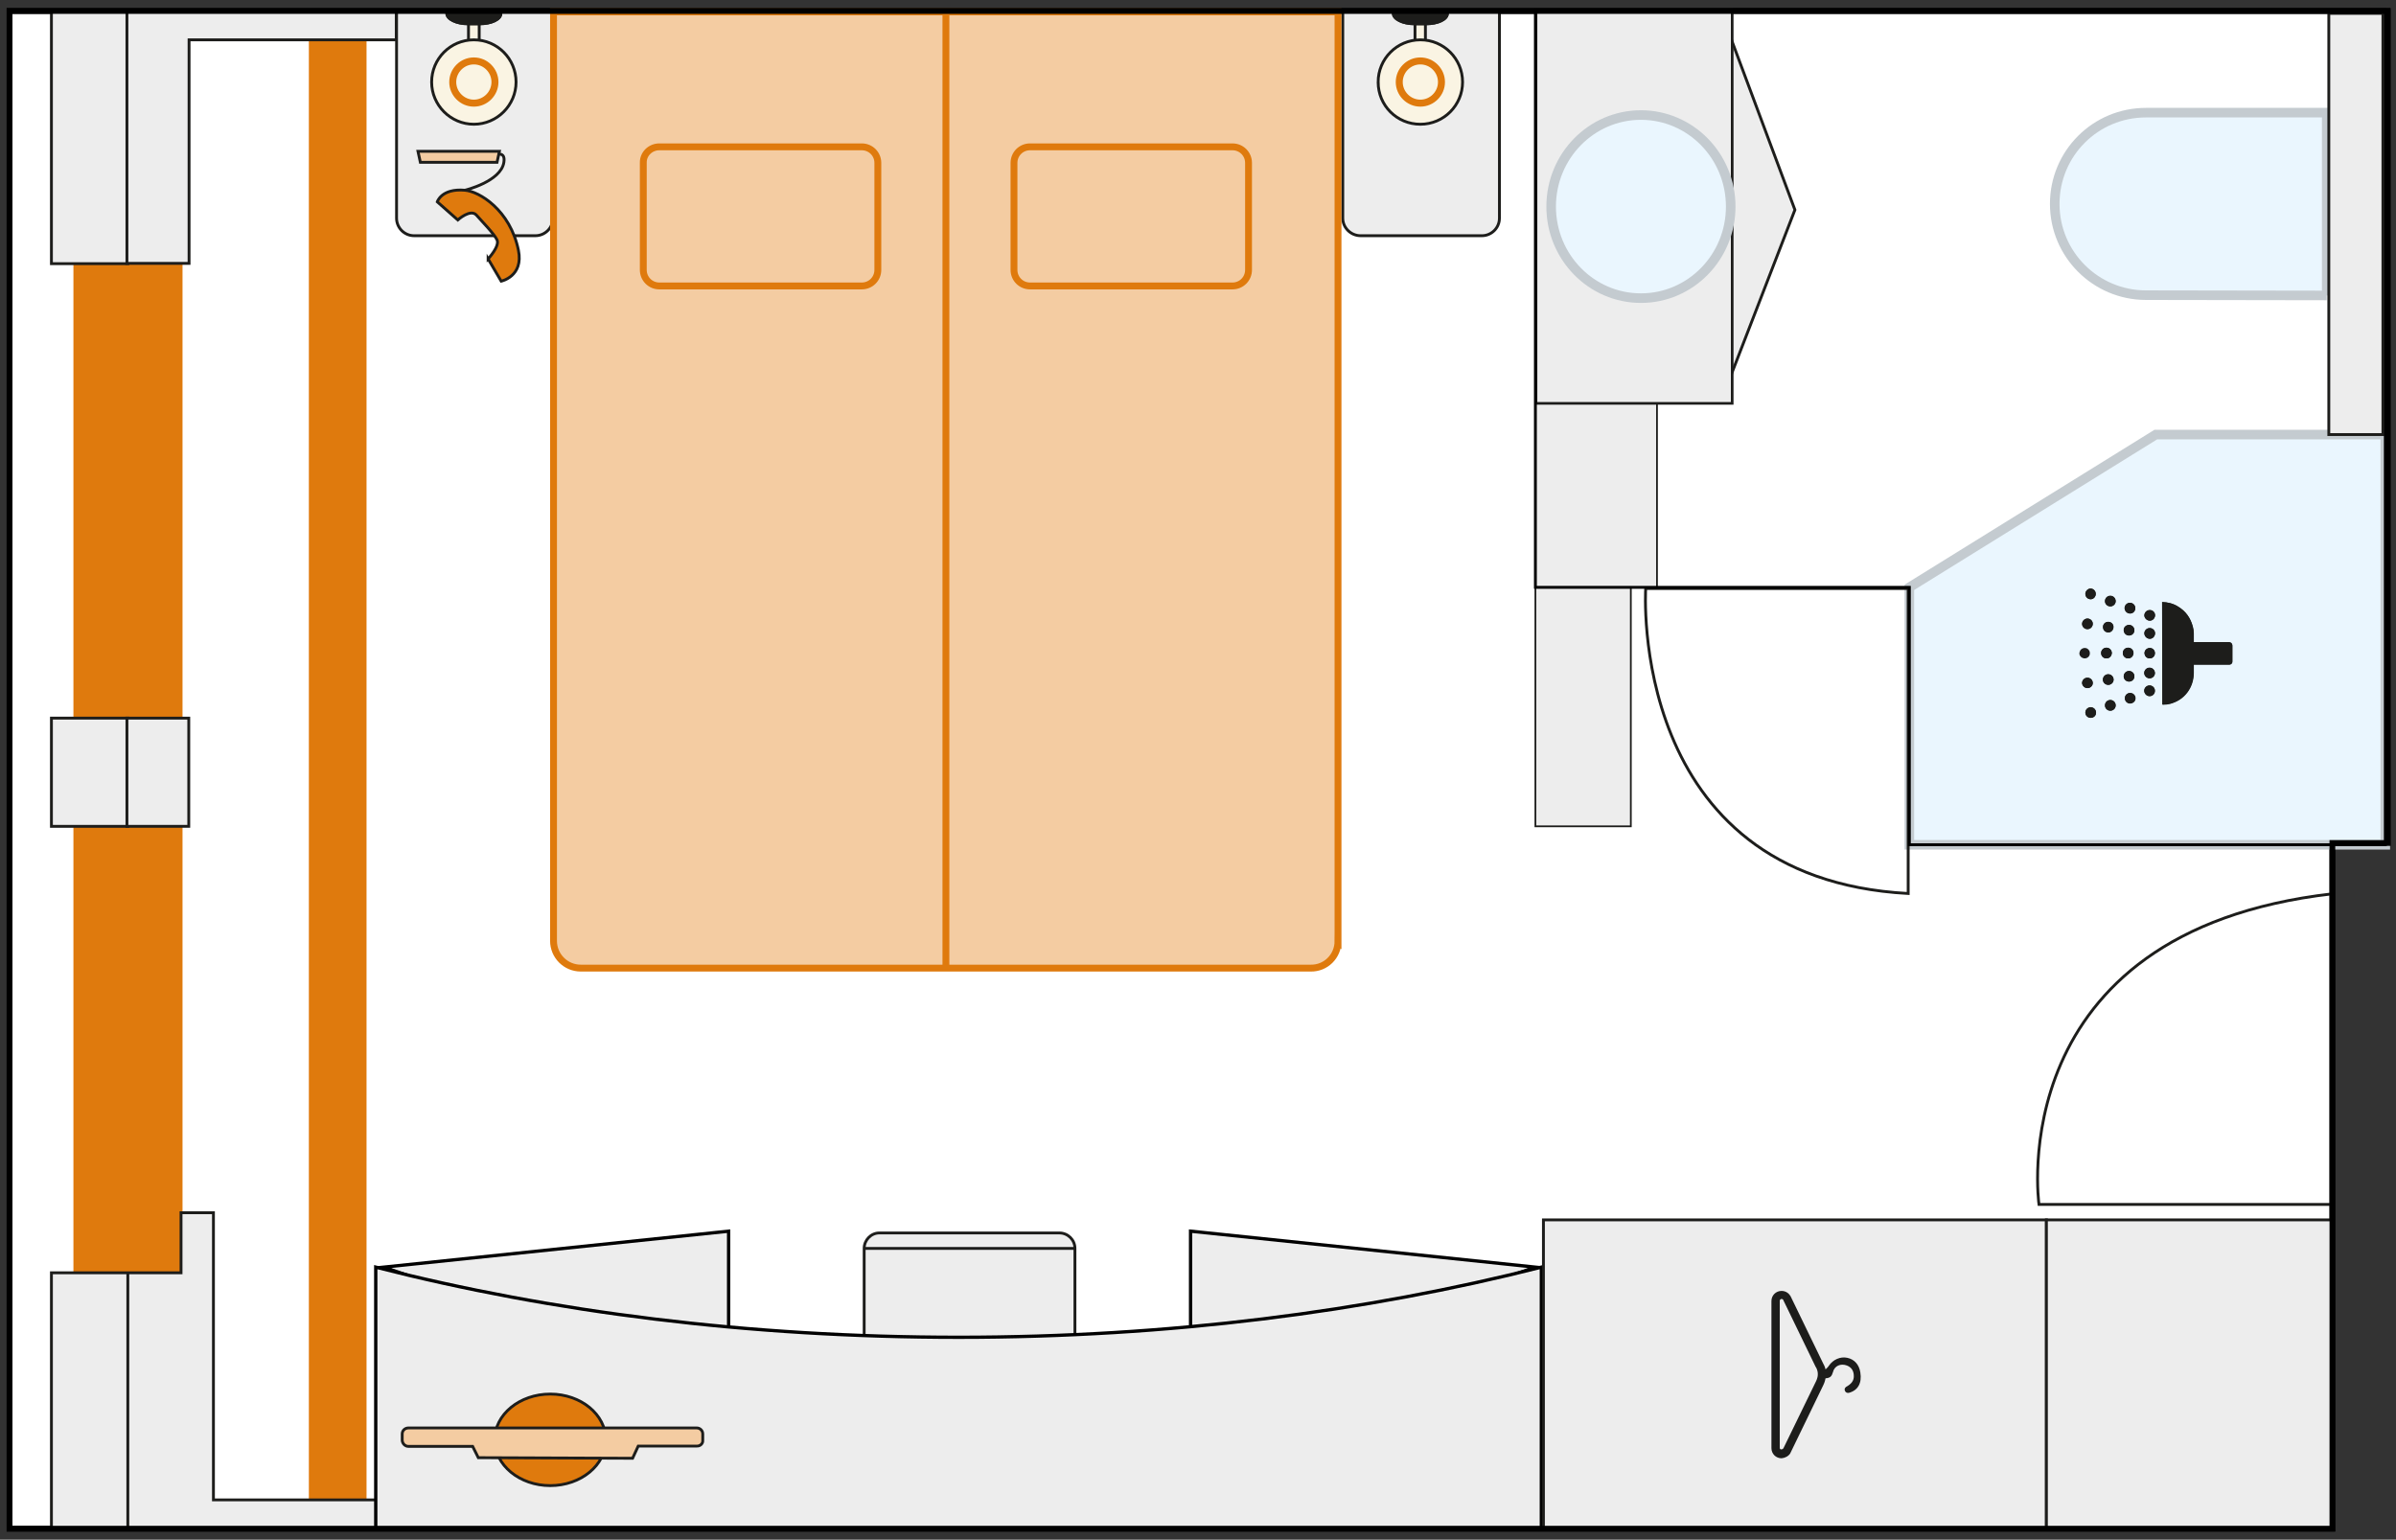 <?xml version="1.0" encoding="UTF-8"?>
<svg xmlns="http://www.w3.org/2000/svg" xml:space="preserve" id="a" x="0" y="0" style="enable-background:new 0 0 806 518" version="1.1" viewBox="0 0 806 518">
  <rect x="0" y="0" width="806" height="518" fill="#333333" stroke="none"/>
  <style>.st1{fill-rule:evenodd;clip-rule:evenodd;fill:#eaf6fe;stroke:#c4cbd0;stroke-width:3.22;stroke-miterlimit:10}.st2{fill:#df7a0d}.st3{fill:#ededed}.st3,.st4,.st5{stroke:#1d1d1b;stroke-width:.96;stroke-miterlimit:3.86}.st4{fill-rule:evenodd;clip-rule:evenodd;fill:#ededed}.st5{fill:none}.st6{fill:#ededed;stroke:#000;stroke-width:1.11;stroke-miterlimit:10}.st8,.st9{stroke:#1d1d1b;stroke-miterlimit:3.86}.st8{fill-rule:evenodd;clip-rule:evenodd;fill:#f4cca2;stroke-width:.96}.st9{fill:#ededed;stroke-width:.59}.st10{fill:#1d1d1b}.st13,.st14{fill:#faf4e3;stroke:#1d1d1b;stroke-width:.96;stroke-miterlimit:3.86}.st14{fill-rule:evenodd;clip-rule:evenodd;fill:#1d1d1b}.st15,.st16{fill:none;stroke:#df7a0d;stroke-width:2.35}.st16{fill:#f4cca2;stroke-width:2.31;stroke-miterlimit:3.86}</style>
  <path d="M784.6 283.6h18.6V3.7H3.2v510.6h781.4z" style="fill:#fff;stroke:#000;stroke-width:1.93;stroke-miterlimit:10"></path>
  <path d="M802.4 146.2h-77.2l-82.9 51.4v86.6h160.1z" class="st1"></path>
  <path d="M103.9 13.4h19.4v494.5h-19.4zM24.7 3.7h36.7v424.5H24.7z" class="st2"></path>
  <path d="M17.3 3.7H43v85H17.3z" class="st3"></path>
  <path d="M63.6 13.4h69.7V3.7H42.7v84.9h20.9zM17.3 428.2H43v86.1H17.3zM133.3 504.6H71.8V408H60.9v20.2H43v86.1h90.3zM17.3 241.6H43V278H17.3z" class="st3"></path>
  <path d="M42.7 241.6h20.8V278H42.7z" class="st3"></path>
  <path d="M290.7 451v-31c0-2.8 2.3-5.2 5.1-5.2h60.6c2.8 0 5.2 2.3 5.2 5.2v31h-70.9z" class="st4"></path>
  <path d="M290.6 420h70.9" class="st5"></path>
  <path d="m516.5 426.3-116-12.1v52.4zM129.1 426.3l116-12.1v52.4z" class="st6"></path>
  <path d="M518.5 426.3c-59 15-125.5 23.6-196 23.6s-137.1-8.5-196.1-23.6v88h392.1v-88z" class="st6"></path>
  <ellipse cx="185.1" cy="484.4" rx="18.7" ry="15.4" style="fill:#df7a0d;stroke:#1d1d1b;stroke-width:.96;stroke-miterlimit:3.86"></ellipse>
  <path d="M234.5 486.5h-19.8l-1.9 4.1-51.9-.2-1.9-3.8h-21.6c-1.1 0-2-.9-2.1-2v-2.2c0-1.1.9-2 2.1-2h97c1.1 0 2 .9 2 2v2.2c.1 1-.8 1.9-1.9 1.9z" class="st8"></path>
  <path d="M516.5 134.9h40.9v62.7h-40.9z" class="st9"></path>
  <path d="M516.5 197.6h32.1V278h-32.1z" class="st9"></path>
  <path d="m782.7 99.4-60.8-.1c-16.9 0-30.7-13.7-30.7-30.7s13.7-30.7 30.7-30.7h60.8v61.5z" class="st1"></path>
  <path d="M783.4 4.5h18.2v141.7h-18.2zM519.2 410.4h169.2v103.9H519.2z" class="st3"></path>
  <path d="M688.4 410.4h96.2v103.9h-96.2z" class="st3"></path>
  <path d="M685.9 405.2s-13.1-91.7 98.7-104.5v104.5h-98.7zM553.6 198s-6.3 97.5 88.3 102.6V198h-88.3z" class="st5"></path>
  <path id="b" d="m602.2 489 11.1-22.9c.1-.2.6-1.2.8-2.4 1.6-.1 2.1-.7 2.5-2.1.5-2.1 2.6-3 4.7-2.2 1.5.6 2.2 1.7 2.3 3.2.2 2-1 3.1-2.6 4 0 0-.1 0-.1.1-.8.6-.2 2 .8 1.9h.2c3.1-.8 4.5-3.3 3.9-6.9-.4-2.6-2-4.4-4.4-4.9-2.3-.5-4.8.6-6.2 2.7-.3.5-.7.8-1.1 1.2-.2-1-.7-1.8-.8-2l-11-22.7-.1-.1c-.6-1-1.7-1.6-2.9-1.6-1.9 0-3.4 1.5-3.4 3.4v49.5c0 1.9 1.5 3.4 3.4 3.4 1.2-.1 2.3-.7 2.9-1.6zm-3.5-1.9v-49.5c0-.3.3-.6.6-.6.2 0 .4.1.5.2l11 22.7.1.1s.6 1 .6 2.2v.2c0 1.2-.6 2.3-.6 2.3L600 487.1l-.2.3c-.1.1-.3.2-.5.2-.3.1-.6-.1-.6-.5z" class="st10"></path>
  <path d="m580 132.2 23.8-61.6L580 6.8z" class="st3"></path>
  <path d="M516.7 3.3h66v132.4h-66z" style="fill:#ededed;stroke:#1d1d1b;stroke-width:.89;stroke-miterlimit:3.86"></path>
  <ellipse cx="552" cy="69.5" rx="30.2" ry="30.8" style="fill:#eaf6fe;stroke:#c4cbd0;stroke-width:3.22;stroke-miterlimit:10"></ellipse>
  <path d="M186 3.7v69.7c0 3.3-2.7 5.9-5.9 5.9h-40.8c-3.3 0-5.9-2.7-5.9-5.9V3.7H186z" class="st4"></path>
  <path d="M157.6 4.5h3.6v23.1h-3.6z" class="st13"></path>
  <path d="M168.5 4.5c0 2-3.2 3.5-7.1 3.5h-4c-3.9 0-7.1-1.6-7.1-3.5h18.2z" class="st5"></path>
  <path d="M168.5 4.5c0 2-3.2 3.5-7.1 3.5h-4c-3.9 0-7.1-1.6-7.1-3.5h18.2z" class="st14"></path>
  <path d="M145.2 27.6c0-7.8 6.3-14.2 14.2-14.2s14.2 6.4 14.2 14.2c0 7.8-6.4 14.2-14.2 14.2s-14.2-6.4-14.2-14.2z" class="st13"></path>
  <path d="M152.3 27.6c0-3.9 3.2-7.1 7.1-7.1s7.1 3.2 7.1 7.1c0 3.9-3.2 7.1-7.1 7.1s-7.1-3.2-7.1-7.1z" class="st15"></path>
  <path d="M504.4 3.7v69.7c0 3.3-2.7 5.9-5.9 5.9h-40.8c-3.3 0-6-2.7-6-5.9V3.7h52.7z" class="st4"></path>
  <path d="M476 4.5h3.5v23.1H476z" class="st13"></path>
  <path d="M486.9 4.5c0 2-3.2 3.5-7.1 3.5h-4c-3.9 0-7.1-1.6-7.1-3.5h18.2z" class="st5"></path>
  <path d="M486.9 4.5c0 2-3.2 3.5-7.1 3.5h-4c-3.9 0-7.1-1.6-7.1-3.5h18.2z" class="st14"></path>
  <path d="M463.6 27.6c0-7.8 6.3-14.2 14.2-14.2S492 19.8 492 27.6c0 7.8-6.3 14.2-14.2 14.2s-14.2-6.3-14.2-14.2z" class="st13"></path>
  <path d="M470.7 27.6c0-3.9 3.2-7.1 7.1-7.1s7.1 3.2 7.1 7.1c0 3.9-3.2 7.1-7.1 7.1s-7.1-3.2-7.1-7.1z" class="st15"></path>
  <path d="M450.1 316.6V4H186.2v312.5c0 5.1 4.1 9.2 9.2 9.2h245.5c5.1.1 9.2-4 9.2-9.1z" class="st16"></path>
  <path d="M221.8 49.4h68.1c3 0 5.4 2.4 5.4 5.4v36c0 3-2.4 5.4-5.4 5.4h-68.1c-3 0-5.4-2.4-5.4-5.4v-36c-.1-3 2.4-5.4 5.4-5.4zM346.5 49.4h68.1c3 0 5.4 2.4 5.4 5.4v36c0 3-2.4 5.4-5.4 5.4h-68.1c-3 0-5.4-2.4-5.4-5.4v-36c0-3 2.4-5.4 5.4-5.4z" class="st16"></path>
  <path d="M318.2 325.8V3.7" style="fill:none;stroke:#df7a0d;stroke-width:2.31;stroke-miterlimit:3.86"></path>
  <path d="m164.2 87.1 4.4 7.5s7.6-1.6 5.8-10.4c-2.8-13.6-13.2-19.8-18-20.2-7.9-.7-9.3 3.9-9.3 3.9L154 74s4.3-3.9 6.3-1.6 5.9 6.2 6.9 8.3c1 2.1-3 6.4-3 6.4z" style="fill-rule:evenodd;clip-rule:evenodd;fill:#df7a0d;stroke:#1d1d1b;stroke-width:.96;stroke-miterlimit:3.86"></path>
  <path d="M140.6 50.9H168l-.8 3.7h-25.8z" class="st8"></path>
  <path d="M156.4 64s12.1-2.9 13.1-9.4c.5-3.3-1.8-2.7-1.8-2.7" class="st5"></path>
  <path d="M784.6 283.6h18.6V3.7H3.2v510.6h781.4z" style="fill:none;stroke:#000;stroke-width:1.93;stroke-miterlimit:10"></path>
  <path d="M642.3 197.6v86.6h160.1V3.3H516.5v194.3z" style="fill:none;stroke:#000;stroke-width:.96;stroke-miterlimit:10"></path>
  <path d="M727.4 237h.1c.8 0 1.7-.1 2.5-.3 2.4-.6 4.3-1.9 5.8-3.9 1.4-1.9 2.1-4.2 2.1-6.5v-2.7h12c.5 0 1-.4 1-1V217c0-.5-.4-1-1-1h-12v-3c0-.8-.1-1.5-.3-2.2-.7-2.9-2.4-5.2-5-6.8-1.6-1-3.4-1.4-5.3-1.5l.1 34.5zm-18.8-15.5c1 0 1.8-.8 1.8-1.8s-.8-1.8-1.8-1.8-1.8.8-1.8 1.8c0 1.1.8 1.8 1.8 1.8zm.6-12.3c-1 0-1.8.8-1.8 1.8s.8 1.8 1.8 1.8 1.7-.8 1.7-1.8c.1-1-.7-1.8-1.7-1.8zm7.4-2.8c1 0 1.7-.8 1.7-1.8s-.8-1.8-1.8-1.8-1.8.8-1.8 1.8c.1 1 .9 1.8 1.9 1.8zm-.7 15.1c1 0 1.8-.8 1.8-1.8s-.8-1.8-1.8-1.8-1.8.8-1.8 1.8.8 1.8 1.8 1.8zm.3-7.7c1 0 1.8-.8 1.8-1.8s-.8-1.8-1.8-1.8-1.8.8-1.8 1.7c0 1.1.8 1.9 1.8 1.9zm-6.3 25.3c1 0 1.8-.8 1.8-1.8s-.8-1.8-1.8-1.8-1.8.8-1.8 1.8.8 1.8 1.8 1.8zm-7.7-31c-1 0-1.8.8-1.8 1.7 0 1 .8 1.8 1.8 1.8s1.8-.8 1.8-1.8c0-.9-.8-1.7-1.8-1.7zm20.9 26.1c1 0 1.8-.8 1.8-1.8s-.8-1.8-1.8-1.8-1.8.8-1.8 1.8c.1 1 .9 1.8 1.8 1.8zm-13.9-3.8c1 0 1.8-.8 1.8-1.7 0-1-.8-1.8-1.8-1.8s-1.8.8-1.8 1.8c0 .9.8 1.7 1.8 1.7zm-7 1.1c1 0 1.8-.8 1.8-1.7 0-1-.8-1.8-1.8-1.8s-1.8.8-1.8 1.8c.1.9.9 1.7 1.8 1.7zm20.9-3.3c1 0 1.8-.8 1.8-1.7 0-1-.8-1.8-1.8-1.8s-1.8.8-1.8 1.8c.1.9.9 1.7 1.8 1.7zm-6.9 1.1c1 0 1.8-.8 1.8-1.8s-.8-1.8-1.8-1.8-1.8.8-1.8 1.8.8 1.8 1.8 1.8zm-12.9 12.2c1 0 1.8-.8 1.8-1.8s-.8-1.8-1.8-1.8-1.8.8-1.8 1.8.8 1.8 1.8 1.8zm11.5-6.6c0 1 .8 1.8 1.7 1.8 1 0 1.8-.8 1.8-1.7 0-1-.8-1.8-1.8-1.8s-1.7.7-1.7 1.7zm8.4-20c1 0 1.7-.8 1.7-1.8s-.8-1.8-1.8-1.8-1.8.8-1.8 1.8c.1 1 .9 1.8 1.9 1.8zm-21.7-15.1c0 1 .8 1.8 1.8 1.8.9 0 1.7-.8 1.7-1.8s-.8-1.8-1.8-1.8c-.9 0-1.7.9-1.7 1.8zm8.4 4.2c1 0 1.8-.8 1.8-1.7 0-1-.8-1.8-1.8-1.8s-1.8.8-1.8 1.8c0 .9.8 1.7 1.8 1.7zm13.3 4.8c1 0 1.7-.8 1.7-1.7 0-1-.8-1.8-1.8-1.8s-1.8.8-1.8 1.8c.1.9.9 1.7 1.9 1.7zm-.1 12.7c1 0 1.8-.8 1.8-1.7 0-1-.8-1.8-1.7-1.8-1 0-1.8.7-1.8 1.7s.7 1.8 1.7 1.8z" class="st10"></path>
  <path d="M727.4 237v-34.4c1.9 0 3.7.5 5.3 1.5 2.6 1.5 4.2 3.8 5 6.8.2.7.3 1.5.3 2.2v3.1h12c.5 0 1 .4 1 1v5.4c0 .5-.4 1-1 1h-12v2.8c0 2.3-.7 4.6-2.1 6.5-1.5 2-3.4 3.2-5.8 3.9-.8.2-1.6.3-2.5.3-.1-.1-.2-.1-.2-.1zM699.5 219.6c.1-.2.1-.4.2-.6.3-.7 1.1-1.1 1.8-1 .8.1 1.4.7 1.5 1.5.2 1.1-.7 2.1-1.9 2-.8-.1-1.5-.7-1.6-1.5v-.4zM708.6 221.5c-1 0-1.8-.8-1.8-1.8s.8-1.8 1.8-1.8 1.8.8 1.8 1.8c-.1 1.1-.8 1.8-1.8 1.8zM709.2 209.2c1 0 1.8.8 1.8 1.7 0 1-.8 1.8-1.7 1.8-1 0-1.8-.8-1.8-1.8-.1-.9.7-1.7 1.7-1.7zM716.5 206.4c-1 0-1.8-.8-1.8-1.8s.8-1.8 1.8-1.8 1.8.8 1.8 1.8-.8 1.8-1.8 1.8zM715.9 221.5c-1 0-1.8-.8-1.8-1.8s.8-1.8 1.8-1.8 1.8.8 1.8 1.8c-.1 1.1-.8 1.8-1.8 1.8zM716.2 213.8c-1 0-1.8-.8-1.8-1.8s.8-1.7 1.8-1.7 1.8.8 1.8 1.8c0 .9-.8 1.7-1.8 1.7zM709.9 239.1c-1 0-1.8-.8-1.8-1.8s.8-1.8 1.8-1.8 1.8.8 1.8 1.8-.8 1.8-1.8 1.8zM702.2 208.1c1 0 1.8.8 1.8 1.8s-.8 1.8-1.8 1.8-1.8-.8-1.8-1.8c.1-1 .9-1.8 1.8-1.8zM723.1 234.2c-1 0-1.8-.8-1.8-1.8s.8-1.8 1.8-1.8 1.8.8 1.8 1.8c0 1.1-.8 1.8-1.8 1.8zM709.2 230.4c-1 0-1.8-.8-1.8-1.8s.8-1.8 1.8-1.8 1.8.8 1.8 1.8-.8 1.8-1.8 1.8zM702.2 231.5c-1 0-1.8-.8-1.8-1.7 0-1 .8-1.8 1.8-1.8s1.8.8 1.8 1.8c0 .9-.8 1.7-1.8 1.7zM723.1 228.2c-1 0-1.8-.8-1.8-1.8s.8-1.8 1.8-1.8 1.8.8 1.8 1.8-.8 1.8-1.8 1.8zM716.2 229.3c-1 0-1.8-.8-1.8-1.7 0-1 .8-1.8 1.8-1.8s1.8.8 1.8 1.8c0 .9-.8 1.7-1.8 1.7zM703.3 241.5c-1 0-1.8-.8-1.8-1.7 0-1 .8-1.8 1.8-1.8s1.8.8 1.8 1.8-.8 1.7-1.8 1.7zM714.8 234.9c0-1 .8-1.8 1.8-1.8s1.8.8 1.8 1.8-.8 1.7-1.8 1.7c-1.1 0-1.8-.7-1.8-1.7zM723.2 214.9c-1 0-1.8-.8-1.8-1.8s.8-1.8 1.8-1.8 1.8.8 1.8 1.8c-.1 1-.9 1.8-1.8 1.8zM701.5 199.8c0-.9.8-1.7 1.7-1.8 1 0 1.8.8 1.8 1.8s-.8 1.8-1.7 1.8c-1 0-1.8-.8-1.8-1.8zM709.9 204c-1 0-1.8-.8-1.8-1.8s.8-1.8 1.8-1.8 1.8.8 1.8 1.8-.8 1.8-1.8 1.8zM723.2 208.8c-1 0-1.8-.8-1.8-1.8s.8-1.8 1.8-1.8 1.8.8 1.8 1.8c-.1 1-.9 1.8-1.8 1.8zM723.2 221.5c-1 0-1.8-.8-1.8-1.8 0-.9.8-1.7 1.8-1.7s1.8.8 1.7 1.8c0 1-.8 1.7-1.7 1.7z" class="st10"></path>
</svg>
